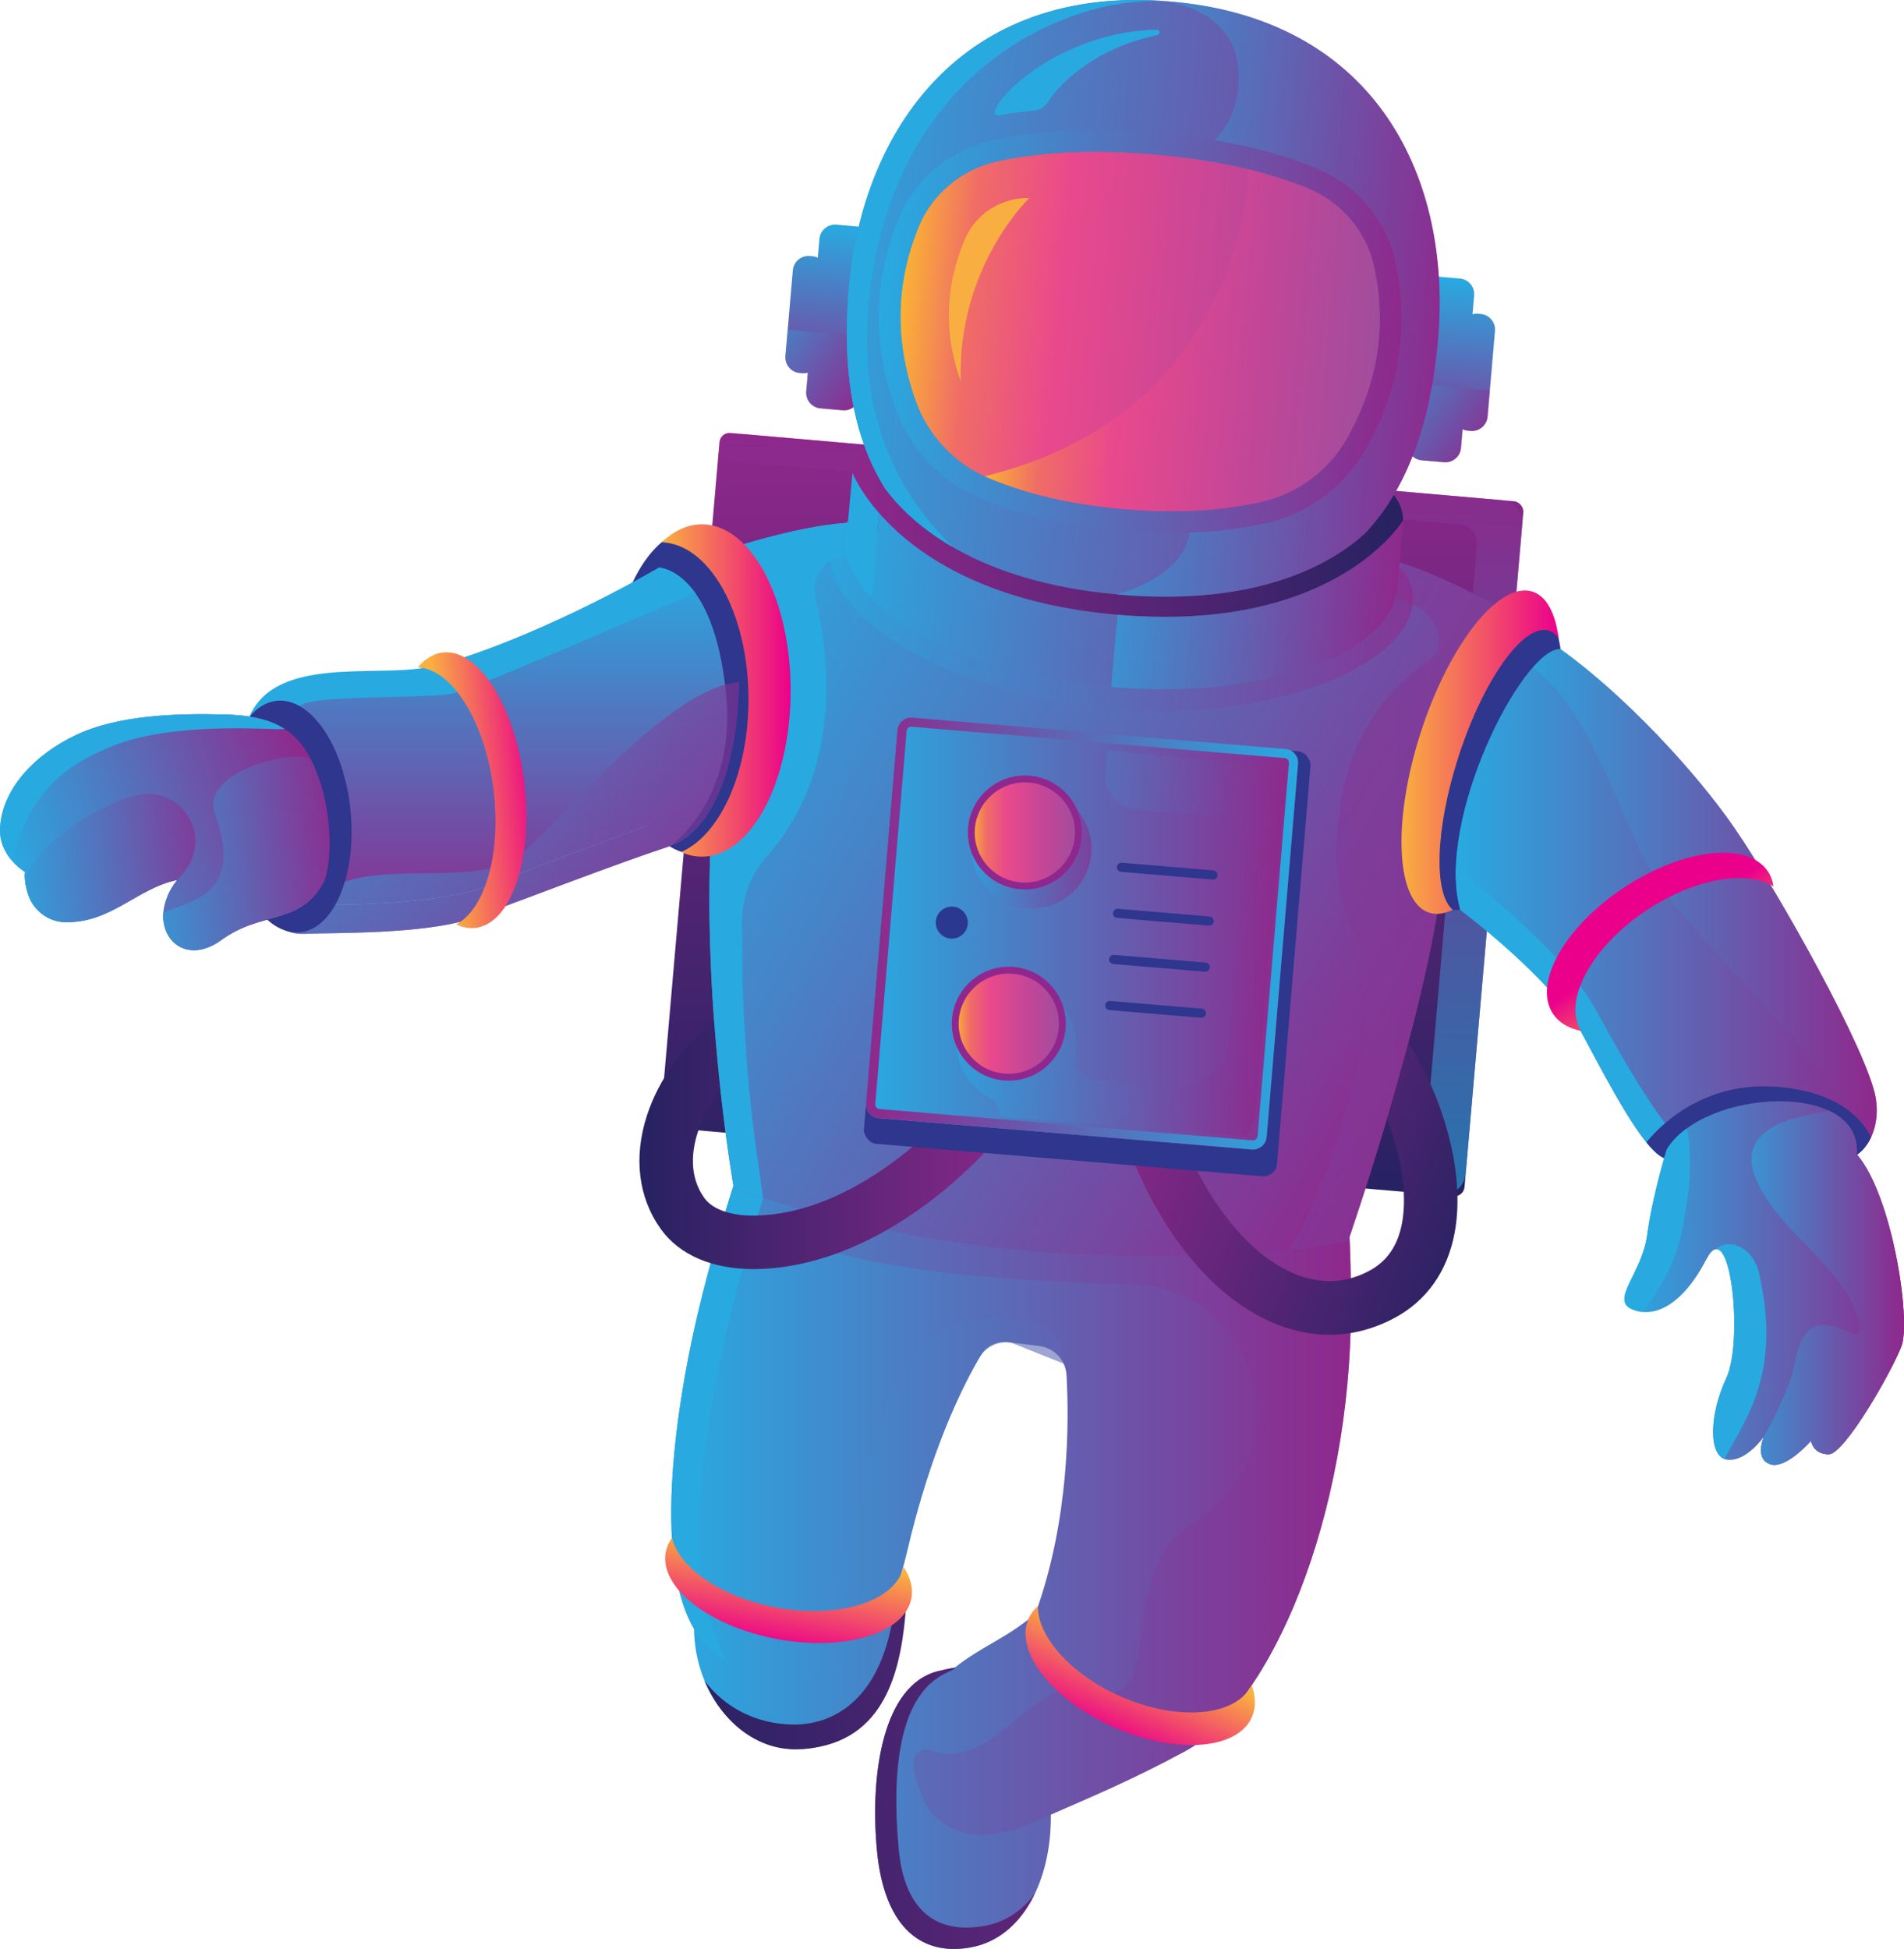 <svg viewBox="0 0 833.11 852.76" xmlns:xlink="http://www.w3.org/1999/xlink" xmlns="http://www.w3.org/2000/svg"><defs><style>.cls-1{fill:none;stroke:#2e368e;stroke-linecap:round;stroke-linejoin:round;stroke-width:4px;}.cls-2{fill:#2b388f;}.cls-3,.cls-4,.cls-5,.cls-6,.cls-7,.cls-8,.cls-9,.cls-10,.cls-11,.cls-12,.cls-13,.cls-14,.cls-15,.cls-16,.cls-17,.cls-18,.cls-19,.cls-20,.cls-21,.cls-22,.cls-23,.cls-24,.cls-25,.cls-26,.cls-27,.cls-28,.cls-29,.cls-30,.cls-31,.cls-32,.cls-33{mix-blend-mode:multiply;}.cls-3,.cls-6,.cls-7,.cls-8,.cls-11,.cls-12,.cls-13,.cls-14,.cls-15,.cls-16,.cls-17,.cls-18,.cls-19,.cls-20,.cls-21,.cls-22,.cls-23,.cls-24,.cls-25,.cls-26,.cls-27,.cls-28,.cls-29,.cls-30,.cls-31,.cls-32,.cls-33{opacity:.6;}.cls-34{fill:url(#linear-gradient-8);}.cls-35{fill:url(#linear-gradient-7);}.cls-36{fill:url(#linear-gradient-6);}.cls-37{fill:url(#linear-gradient-9);}.cls-38{fill:url(#linear-gradient-3);}.cls-39{fill:#90278e;}.cls-40{fill:url(#linear-gradient);}.cls-41{fill:#28aae1;}.cls-42{isolation:isolate;}.cls-4{fill:url(#linear-gradient-28);}.cls-43{fill:#f9ae42;}.cls-6{fill:url(#linear-gradient-5);}.cls-7{fill:url(#linear-gradient-4);}.cls-8{fill:url(#linear-gradient-2);}.cls-44{fill:#2e368e;}.cls-45{fill:url(#linear-gradient-43);}.cls-46{fill:url(#linear-gradient-40);}.cls-47{fill:url(#linear-gradient-41);}.cls-48{fill:url(#linear-gradient-42);}.cls-49{fill:url(#linear-gradient-49);}.cls-50{fill:url(#linear-gradient-48);}.cls-51{fill:url(#linear-gradient-45);}.cls-52{fill:url(#linear-gradient-47);}.cls-53{fill:url(#linear-gradient-44);}.cls-54{fill:url(#linear-gradient-46);}.cls-55{fill:url(#linear-gradient-10);}.cls-56{fill:url(#linear-gradient-11);}.cls-57{fill:url(#linear-gradient-12);}.cls-58{fill:url(#linear-gradient-14);}.cls-59{fill:url(#linear-gradient-21);}.cls-60{fill:url(#linear-gradient-20);}.cls-61{fill:url(#linear-gradient-22);}.cls-62{fill:url(#linear-gradient-25);}.cls-63{fill:url(#linear-gradient-32);}.cls-64{fill:url(#linear-gradient-31);}.cls-65{fill:url(#linear-gradient-33);}.cls-66{fill:url(#linear-gradient-30);}.cls-67{fill:url(#linear-gradient-17);}.cls-68{fill:url(#linear-gradient-18);}.cls-69{fill:url(#linear-gradient-35);}.cls-70{fill:url(#linear-gradient-34);}.cls-71{fill:url(#linear-gradient-36);}.cls-72{fill:url(#linear-gradient-38);}.cls-73{fill:url(#linear-gradient-27);}.cls-74{fill:url(#linear-gradient-29);}.cls-75{fill:url(#linear-gradient-37);}.cls-76{fill:url(#linear-gradient-39);}.cls-77{fill:url(#linear-gradient-57);}.cls-78{fill:url(#linear-gradient-58);}.cls-79{fill:url(#linear-gradient-59);}.cls-80{fill:url(#linear-gradient-53);}.cls-81{fill:url(#linear-gradient-54);}.cls-82{fill:url(#linear-gradient-56);}.cls-83{fill:url(#linear-gradient-50);}.cls-84{fill:url(#linear-gradient-51);}.cls-85{fill:url(#linear-gradient-52);}.cls-86{fill:url(#linear-gradient-67);}.cls-87{fill:url(#linear-gradient-68);}.cls-88{fill:url(#linear-gradient-69);}.cls-89{fill:url(#linear-gradient-63);}.cls-90{fill:url(#linear-gradient-64);}.cls-91{fill:url(#linear-gradient-65);}.cls-92{fill:url(#linear-gradient-66);}.cls-93{fill:url(#linear-gradient-61);}.cls-94{fill:url(#linear-gradient-75);}.cls-95{fill:url(#linear-gradient-72);}.cls-96{fill:url(#linear-gradient-77);}.cls-97{fill:url(#linear-gradient-74);}.cls-98{fill:url(#linear-gradient-76);}.cls-99{fill:url(#linear-gradient-71);}.cls-100{fill:url(#linear-gradient-73);}.cls-101{fill:url(#linear-gradient-70);}.cls-102{fill:url(#linear-gradient-96);}.cls-103{fill:url(#linear-gradient-92);}.cls-104{fill:url(#linear-gradient-93);}.cls-105{fill:url(#linear-gradient-94);}.cls-106{fill:url(#linear-gradient-90);}.cls-107{fill:url(#New_Gradient_Swatch_2);}.cls-9{fill:url(#linear-gradient-24);}.cls-9,.cls-10{opacity:.4;}.cls-10{fill:url(#linear-gradient-23);}.cls-11{fill:url(#linear-gradient-13);}.cls-12{fill:url(#linear-gradient-55);}.cls-13{fill:url(#linear-gradient-81);}.cls-14{fill:url(#linear-gradient-80);}.cls-15{fill:url(#linear-gradient-88);}.cls-16{fill:url(#linear-gradient-87);}.cls-17{fill:url(#linear-gradient-89);}.cls-18{fill:url(#linear-gradient-83);}.cls-19{fill:url(#linear-gradient-85);}.cls-20{fill:url(#linear-gradient-82);}.cls-21{fill:url(#linear-gradient-84);}.cls-22{fill:url(#linear-gradient-86);}.cls-23{fill:url(#linear-gradient-79);}.cls-24{fill:url(#linear-gradient-78);}.cls-25{fill:url(#linear-gradient-60);}.cls-26{fill:url(#linear-gradient-62);}.cls-27{fill:url(#linear-gradient-26);}.cls-28{fill:url(#linear-gradient-16);}.cls-29{fill:url(#linear-gradient-15);}.cls-30{fill:url(#linear-gradient-19);}.cls-31{fill:url(#linear-gradient-95);}.cls-32{fill:url(#linear-gradient-97);}.cls-33{fill:url(#linear-gradient-91);}</style><linearGradient gradientUnits="userSpaceOnUse" gradientTransform="translate(-35.14 -66.81) rotate(-6.63)" y2="312.68" x2="465.48" y1="646.51" x1="455.86" id="linear-gradient"><stop stop-color="#262261" offset="0"></stop><stop stop-color="#8f288c" offset="1"></stop></linearGradient><linearGradient gradientUnits="userSpaceOnUse" y2="194.69" x2="490.7" y1="518.59" x1="481.37" id="linear-gradient-2"><stop stop-color="#28aae1" offset="0"></stop><stop stop-color="#8f288c" offset="1"></stop></linearGradient><linearGradient xlink:href="#linear-gradient-2" y2="662.57" x2="591.16" y1="662.57" x1="293.71" id="linear-gradient-3"></linearGradient><linearGradient xlink:href="#linear-gradient-2" y2="642.15" x2="591.16" y1="642.15" x1="157.96" id="linear-gradient-4"></linearGradient><linearGradient xlink:href="#linear-gradient-2" y2="655.07" x2="617.3" y1="655.07" x1="289.48" id="linear-gradient-5"></linearGradient><linearGradient gradientUnits="userSpaceOnUse" gradientTransform="translate(-3944.88 1991.61) rotate(113.82) scale(.73)" y2="-4841.95" x2="-3995.23" y1="-4841.95" x1="-4051.6" id="linear-gradient-6"><stop stop-color="#faaf40" offset="0"></stop><stop stop-color="#eb008b" offset="1"></stop></linearGradient><linearGradient xlink:href="#linear-gradient" gradientTransform="matrix(1,0,0,1,0,0)" y2="791.14" x2="591.16" y1="791.14" x1="293.71" id="linear-gradient-7"></linearGradient><linearGradient xlink:href="#linear-gradient" gradientTransform="matrix(1,0,0,1,0,0)" y2="734.5" x2="603.47" y1="734.5" x1="293.08" id="linear-gradient-8"></linearGradient><linearGradient xlink:href="#linear-gradient-6" gradientTransform="translate(-3458.83 2129.75) rotate(100.67) scale(.73 .75)" y2="-4615.78" x2="-2860.97" y1="-4615.78" x1="-2917.34" id="linear-gradient-9"></linearGradient><linearGradient xlink:href="#linear-gradient-2" y2="474.31" x2="629.65" y1="281.28" x1="295.31" id="linear-gradient-10"></linearGradient><linearGradient xlink:href="#linear-gradient" gradientTransform="matrix(1,0,0,1,0,0)" y2="501.07" x2="453.24" y1="501.07" x1="279.78" id="linear-gradient-11"></linearGradient><linearGradient xlink:href="#linear-gradient" gradientTransform="translate(-5962.52 -1135.64) rotate(-158.57) scale(1.02 -1.09)" y2="-780.11" x2="-6460.88" y1="-780.11" x1="-6636.32" id="linear-gradient-12"></linearGradient><linearGradient xlink:href="#linear-gradient-2" y2="391.15" x2="1018.91" y1="391.15" x1="-2327.97" id="linear-gradient-13"></linearGradient><linearGradient xlink:href="#linear-gradient-2" gradientTransform="translate(840.84 -97.57) rotate(85.19)" y2="408.48" x2="567.98" y1="408.48" x1="378.97" id="linear-gradient-14"></linearGradient><linearGradient xlink:href="#linear-gradient-2" y2="373.59" x2="477.47" y1="369.08" x1="425.25" id="linear-gradient-15"></linearGradient><linearGradient xlink:href="#linear-gradient-2" y2="416.54" x2="555.89" y1="405.08" x1="423.05" id="linear-gradient-16"></linearGradient><linearGradient gradientUnits="userSpaceOnUse" y2="364.24" x2="471.87" y1="364.24" x1="425.01" id="linear-gradient-17"><stop stop-color="#fab334" offset="0"></stop><stop stop-color="#f06c66" offset=".14"></stop><stop stop-color="#e9498c" offset=".33"></stop><stop stop-color="#c14698" offset=".7"></stop><stop stop-color="#a14d9c" offset="1"></stop></linearGradient><linearGradient xlink:href="#linear-gradient-17" y2="447.91" x2="464.83" y1="447.91" x1="417.97" id="linear-gradient-18"></linearGradient><linearGradient xlink:href="#linear-gradient-2" y2="264.06" x2="618.27" y1="264.06" x1="363.18" id="linear-gradient-19"></linearGradient><linearGradient gradientUnits="userSpaceOnUse" y2="229.67" x2="613.9" y1="229.67" x1="372.96" id="linear-gradient-20"><stop stop-color="#8f288c" offset="0"></stop><stop stop-color="#262261" offset="1"></stop></linearGradient><linearGradient gradientUnits="userSpaceOnUse" gradientTransform="translate(-37.63 259.53) rotate(4.93)" y2="-195.32" x2="387.91" y1="-114.64" x1="387.91" id="linear-gradient-21"><stop stop-color="#8f288c" offset="0"></stop><stop stop-color="#28aae1" offset="1"></stop></linearGradient><linearGradient xlink:href="#linear-gradient-21" y2="-195.32" x2="662.38" y1="-114.64" x1="662.38" id="linear-gradient-22"></linearGradient><linearGradient xlink:href="#linear-gradient-2" gradientTransform="translate(-37.63 259.53) rotate(4.93)" y2="-131.18" x2="404.86" y1="-131.18" x1="370.97" id="linear-gradient-23"></linearGradient><linearGradient xlink:href="#linear-gradient-2" gradientTransform="translate(-37.63 259.53) rotate(4.93)" y2="-131.18" x2="679.33" y1="-131.18" x1="645.44" id="linear-gradient-24"></linearGradient><linearGradient xlink:href="#linear-gradient-2" gradientTransform="translate(-37.63 259.53) rotate(4.93)" y2="-174.95" x2="678.86" y1="-174.95" x1="371.41" id="linear-gradient-25"></linearGradient><linearGradient xlink:href="#linear-gradient-2" gradientTransform="translate(-37.63 259.53) rotate(4.93)" y2="-174.95" x2="654.83" y1="-174.95" x1="511.97" id="linear-gradient-26"></linearGradient><linearGradient xlink:href="#linear-gradient-17" gradientTransform="translate(-37.63 259.53) rotate(4.93)" y2="-160.02" x2="629.09" y1="-160.02" x1="419.26" id="linear-gradient-27"></linearGradient><linearGradient xlink:href="#linear-gradient-17" gradientTransform="translate(-37.63 259.53) rotate(4.93)" y2="-158.56" x2="629.09" y1="-158.56" x1="462.33" id="linear-gradient-28"></linearGradient><linearGradient xlink:href="#linear-gradient-2" gradientTransform="translate(-37.63 259.53) rotate(4.93)" y2="-160.02" x2="638.54" y1="-160.02" x1="409.82" id="linear-gradient-29"></linearGradient><linearGradient xlink:href="#linear-gradient-2" gradientTransform="translate(-37.63 259.53) rotate(4.93)" y2="-78.87" x2="650.87" y1="-78.87" x1="400.01" id="linear-gradient-30"></linearGradient><linearGradient xlink:href="#linear-gradient-2" gradientTransform="translate(-37.63 259.53) rotate(4.93)" y2="-86.88" x2="650.87" y1="-86.88" x1="400.01" id="linear-gradient-31"></linearGradient><linearGradient xlink:href="#linear-gradient-2" gradientTransform="translate(-37.63 259.53) rotate(4.93)" y2="-86.09" x2="650.87" y1="-86.09" x1="400.01" id="linear-gradient-32"></linearGradient><linearGradient xlink:href="#linear-gradient-2" gradientTransform="translate(-37.63 259.53) rotate(4.93)" y2="-80.57" x2="650.87" y1="-80.57" x1="400.01" id="linear-gradient-33"></linearGradient><linearGradient xlink:href="#linear-gradient-2" gradientTransform="translate(-37.63 259.53) rotate(4.93)" y2="-87.72" x2="650.87" y1="-87.72" x1="400.01" id="linear-gradient-34"></linearGradient><linearGradient xlink:href="#linear-gradient-2" gradientTransform="translate(-37.63 259.53) rotate(4.93)" y2="-83.8" x2="650.87" y1="-83.8" x1="400.01" id="linear-gradient-35"></linearGradient><linearGradient xlink:href="#linear-gradient-2" gradientTransform="translate(-37.63 259.53) rotate(4.93)" y2="-85.01" x2="650.87" y1="-85.01" x1="400.01" id="linear-gradient-36"></linearGradient><linearGradient xlink:href="#linear-gradient-2" gradientTransform="translate(-37.63 259.53) rotate(4.93)" y2="-87.47" x2="650.87" y1="-87.47" x1="400.01" id="linear-gradient-37"></linearGradient><linearGradient xlink:href="#linear-gradient-2" gradientTransform="translate(-37.63 259.53) rotate(4.93)" y2="-12.84" x2="650.87" y1="-12.84" x1="400.01" id="linear-gradient-38"></linearGradient><linearGradient xlink:href="#linear-gradient-2" gradientTransform="translate(-37.63 259.53) rotate(4.93)" y2="-21.56" x2="650.87" y1="-21.56" x1="400.01" id="linear-gradient-39"></linearGradient><linearGradient xlink:href="#linear-gradient-2" gradientTransform="translate(-37.63 259.53) rotate(4.93)" y2="-53.49" x2="650.87" y1="-53.49" x1="400.01" id="linear-gradient-40"></linearGradient><linearGradient xlink:href="#linear-gradient-2" gradientTransform="translate(-37.63 259.53) rotate(4.93)" y2="-9.57" x2="650.87" y1="-9.57" x1="400.01" id="linear-gradient-41"></linearGradient><linearGradient xlink:href="#linear-gradient-2" gradientTransform="translate(-37.63 259.53) rotate(4.93)" y2="-50.35" x2="650.87" y1="-50.35" x1="400.01" id="linear-gradient-42"></linearGradient><linearGradient xlink:href="#linear-gradient-2" gradientTransform="translate(-37.63 259.53) rotate(4.93)" y2="-5.92" x2="650.87" y1="-5.92" x1="400.01" id="linear-gradient-43"></linearGradient><linearGradient xlink:href="#linear-gradient-2" gradientTransform="translate(-37.63 259.53) rotate(4.93)" y2="-47.21" x2="650.87" y1="-47.21" x1="400.01" id="linear-gradient-44"></linearGradient><linearGradient xlink:href="#linear-gradient-2" gradientTransform="translate(-37.63 259.53) rotate(4.93)" y2="-82.18" x2="650.87" y1="-82.18" x1="400.01" id="linear-gradient-45"></linearGradient><linearGradient xlink:href="#linear-gradient-2" gradientTransform="translate(-37.63 259.53) rotate(4.93)" y2="-77.72" x2="650.87" y1="-77.72" x1="400.01" id="linear-gradient-46"></linearGradient><linearGradient xlink:href="#linear-gradient-2" gradientTransform="translate(-37.63 259.53) rotate(4.93)" y2="-76.73" x2="650.87" y1="-76.73" x1="400.01" id="linear-gradient-47"></linearGradient><linearGradient xlink:href="#linear-gradient-2" gradientTransform="translate(-37.63 259.53) rotate(4.93)" y2="-60.69" x2="650.87" y1="-60.69" x1="400.01" id="linear-gradient-48"></linearGradient><linearGradient xlink:href="#linear-gradient-2" gradientTransform="translate(-37.63 259.53) rotate(4.93)" y2="-83.45" x2="650.87" y1="-83.45" x1="400.01" id="linear-gradient-49"></linearGradient><linearGradient xlink:href="#linear-gradient-2" gradientTransform="translate(-37.63 259.53) rotate(4.93)" y2="-74.67" x2="650.87" y1="-74.67" x1="400.01" id="linear-gradient-50"></linearGradient><linearGradient xlink:href="#linear-gradient-2" gradientTransform="translate(-37.63 259.53) rotate(4.93)" y2="-37.7" x2="650.87" y1="-37.7" x1="400.01" id="linear-gradient-51"></linearGradient><linearGradient xlink:href="#linear-gradient-2" gradientTransform="translate(-37.63 259.53) rotate(4.93)" y2="-72.59" x2="650.87" y1="-72.59" x1="400.01" id="linear-gradient-52"></linearGradient><linearGradient xlink:href="#linear-gradient-2" gradientTransform="translate(-37.63 259.53) rotate(4.93)" y2="-87.51" x2="650.87" y1="-87.51" x1="400.01" id="linear-gradient-53"></linearGradient><linearGradient xlink:href="#linear-gradient-2" gradientTransform="translate(-37.63 259.53) rotate(4.93)" y2="-45.97" x2="650.87" y1="-45.97" x1="400.01" id="linear-gradient-54"></linearGradient><linearGradient xlink:href="#linear-gradient-2" gradientTransform="translate(-37.63 259.53) rotate(4.93)" y2="-45.97" x2="646.44" y1="-45.97" x1="525.44" id="linear-gradient-55"></linearGradient><linearGradient xlink:href="#linear-gradient-2" gradientTransform="translate(-37.63 259.53) rotate(4.93)" y2="-37.43" x2="646.44" y1="-37.43" x1="525.44" id="linear-gradient-56"></linearGradient><linearGradient xlink:href="#linear-gradient-2" gradientTransform="translate(-37.63 259.53) rotate(4.93)" y2="-65.1" x2="646.44" y1="-65.1" x1="525.44" id="linear-gradient-57"></linearGradient><linearGradient xlink:href="#linear-gradient-21" gradientTransform="matrix(1,0,0,1,0,0)" y2="248.35" x2="215.89" y1="408.62" x1="215.89" id="linear-gradient-58"></linearGradient><linearGradient xlink:href="#linear-gradient-21" gradientTransform="matrix(1,0,0,1,0,0)" y2="248.35" x2="124.95" y1="408.62" x1="124.95" id="linear-gradient-59"></linearGradient><linearGradient xlink:href="#linear-gradient-2" y2="398.84" x2="320.45" y1="398.84" x1="115.81" id="linear-gradient-60"></linearGradient><linearGradient xlink:href="#linear-gradient-21" gradientTransform="matrix(1,0,0,1,0,0)" y2="248.35" x2="215.93" y1="408.62" x1="215.93" id="linear-gradient-61"></linearGradient><linearGradient xlink:href="#linear-gradient-2" y2="353.55" x2="336.06" y1="353.55" x1="115.24" id="linear-gradient-62"></linearGradient><linearGradient xlink:href="#linear-gradient-6" gradientTransform="matrix(1,0,0,1,0,0)" y2="302.12" x2="345.96" y1="302.12" x1="289.59" id="linear-gradient-63"></linearGradient><linearGradient xlink:href="#linear-gradient-2" y2="395.35" x2="821.21" y1="395.35" x1="636.98" id="linear-gradient-64"></linearGradient><linearGradient xlink:href="#linear-gradient-6" gradientTransform="matrix(1,0,0,1,0,0)" y2="329.1" x2="682.02" y1="329.1" x1="613.24" id="linear-gradient-65"></linearGradient><linearGradient xlink:href="#linear-gradient-2" y2="394.63" x2="821.21" y1="394.63" x1="670.59" id="linear-gradient-66"></linearGradient><linearGradient xlink:href="#linear-gradient-6" gradientTransform="translate(-4173.8 -2165.74) rotate(-123.44) scale(.72 .75)" y2="3575.75" x2="-6732.68" y1="3575.75" x1="-6791.27" id="linear-gradient-67"></linearGradient><linearGradient xlink:href="#linear-gradient-2" y2="561.41" x2="833.11" y1="561.41" x1="710.77" id="linear-gradient-68"></linearGradient><linearGradient xlink:href="#linear-gradient-2" y2="492.47" x2="833.11" y1="492.47" x1="710.77" id="linear-gradient-69"></linearGradient><linearGradient xlink:href="#linear-gradient-2" y2="496.8" x2="833.11" y1="496.8" x1="710.77" id="linear-gradient-70"></linearGradient><linearGradient xlink:href="#linear-gradient-2" y2="490.53" x2="833.11" y1="490.53" x1="710.77" id="linear-gradient-71"></linearGradient><linearGradient xlink:href="#linear-gradient-2" y2="488.77" x2="833.11" y1="488.77" x1="710.77" id="linear-gradient-72"></linearGradient><linearGradient xlink:href="#linear-gradient-2" y2="486" x2="833.11" y1="486" x1="710.77" id="linear-gradient-73"></linearGradient><linearGradient xlink:href="#linear-gradient-2" y2="499.38" x2="833.11" y1="499.38" x1="710.77" id="linear-gradient-74"></linearGradient><linearGradient xlink:href="#linear-gradient-2" y2="487.22" x2="833.11" y1="487.22" x1="710.77" id="linear-gradient-75"></linearGradient><linearGradient xlink:href="#linear-gradient-2" y2="494.48" x2="833.11" y1="494.48" x1="710.77" id="linear-gradient-76"></linearGradient><linearGradient xlink:href="#linear-gradient-2" y2="502.15" x2="833.11" y1="502.15" x1="710.77" id="linear-gradient-77"></linearGradient><linearGradient xlink:href="#linear-gradient-2" y2="487.97" x2="833.11" y1="487.97" x1="770.51" id="linear-gradient-78"></linearGradient><linearGradient xlink:href="#linear-gradient-2" y2="498.08" x2="833.11" y1="498.08" x1="770.51" id="linear-gradient-79"></linearGradient><linearGradient xlink:href="#linear-gradient-2" y2="500.78" x2="833.11" y1="500.78" x1="770.51" id="linear-gradient-80"></linearGradient><linearGradient xlink:href="#linear-gradient-2" y2="486.6" x2="833.11" y1="486.6" x1="770.51" id="linear-gradient-81"></linearGradient><linearGradient xlink:href="#linear-gradient-2" y2="489.64" x2="833.11" y1="489.64" x1="770.51" id="linear-gradient-82"></linearGradient><linearGradient xlink:href="#linear-gradient-2" y2="548.08" x2="833.11" y1="548.08" x1="770.51" id="linear-gradient-83"></linearGradient><linearGradient xlink:href="#linear-gradient-2" y2="521.14" x2="833.11" y1="521.14" x1="770.51" id="linear-gradient-84"></linearGradient><linearGradient xlink:href="#linear-gradient-2" y2="493.5" x2="833.11" y1="493.5" x1="770.51" id="linear-gradient-85"></linearGradient><linearGradient xlink:href="#linear-gradient-2" y2="495.6" x2="833.11" y1="495.6" x1="770.51" id="linear-gradient-86"></linearGradient><linearGradient xlink:href="#linear-gradient-2" y2="485.88" x2="804.64" y1="485.88" x1="795.49" id="linear-gradient-87"></linearGradient><linearGradient xlink:href="#linear-gradient-2" y2="491.52" x2="833.11" y1="491.52" x1="770.51" id="linear-gradient-88"></linearGradient><linearGradient xlink:href="#linear-gradient-2" y2="556.14" x2="833.11" y1="556.14" x1="770.51" id="linear-gradient-89"></linearGradient><linearGradient xlink:href="#linear-gradient-2" y2="563.42" x2="833.11" y1="563.42" x1="710.77" id="linear-gradient-90"></linearGradient><linearGradient xlink:href="#linear-gradient-2" y2="563.42" x2="833.11" y1="563.42" x1="766.39" id="linear-gradient-91"></linearGradient><linearGradient xlink:href="#linear-gradient-6" gradientTransform="translate(-839.96 -10.38) rotate(-.34) scale(.72 .8) skewX(5.57)" y2="453.7" x2="1446.82" y1="453.7" x1="1388.24" id="linear-gradient-92"></linearGradient><linearGradient gradientUnits="userSpaceOnUse" y2="408.48" x2="567.98" y1="408.48" x1="378.97" id="New_Gradient_Swatch_2"><stop stop-color="#8f288c" offset="0"></stop><stop stop-color="#28aae1" offset="1"></stop></linearGradient><linearGradient xlink:href="#linear-gradient-2" gradientTransform="translate(-204.8 -224.8) rotate(-3.86) scale(.93 1.14) skewX(17.87)" y2="533.32" x2="160.6" y1="533.32" x1="5.09" id="linear-gradient-93"></linearGradient><linearGradient xlink:href="#linear-gradient-2" gradientTransform="translate(-204.8 -224.8) rotate(-3.86) scale(.93 1.14) skewX(17.87)" y2="537.93" x2="160.6" y1="537.93" x1="7.13" id="linear-gradient-94"></linearGradient><linearGradient xlink:href="#linear-gradient-2" y2="373.36" x2="153.09" y1="373.36" x1="67" id="linear-gradient-95"></linearGradient><linearGradient xlink:href="#linear-gradient-2" gradientTransform="translate(-204.8 -224.8) rotate(-3.86) scale(.93 1.14) skewX(17.87)" y2="552.21" x2="161.33" y1="552.21" x1="5.68" id="linear-gradient-96"></linearGradient><linearGradient xlink:href="#linear-gradient-2" y2="375.39" x2="85.49" y1="375.39" x1="-1.81" id="linear-gradient-97"></linearGradient></defs><g class="cls-42"><g id="Layer_1"><rect transform="translate(32.74 -40.13) rotate(4.98)" ry="4.4" rx="4.4" height="305.21" width="353.06" y="203.8" x="301.29" class="cls-40"></rect><path d="M656.68,218.8l-331.22-28.86c-4.54-.39-8.6,2.24-10.31,6.2-.42.98-.74,2.03-.84,3.16l-.16,1.84,324.55,28.28c4.59.4,7.99,4.44,7.59,9.03l-24.49,283.33,8.38,1.07c5.66.49,10.65-3.7,11.15-9.36l24.7-283.55c.49-5.66-3.7-10.65-9.36-11.15Z" class="cls-8"></path><path d="M586.16,497.11c-43.02-8.36-195.15-24.73-242.5-24.73-10.75,0-31.22,71.63-38.8,104.35-8.08,34.92-19.81,104.02-1.19,135.92.36,29.2,20.53,52.74,45.36,52.74s45.38-23.97,45.38-53.53c0-5.84-.8-11.45-2.27-16.72,1.72-4.72,3.28-9.95,4.63-15.77,10.75-46.34,25.25-74.43,32.38-86.35,2.46-4.1,7.12-6.34,11.86-5.76l13.72,1.69c6.53.81,11.55,6.14,11.93,12.7,1.15,19.98,1.36,63.2-13.56,104.25-11.69,10.47-24.22,14.72-35.3,23.76-2.43.39-4.93.93-7.5,1.58-23.99,6.11-29.7,45.13-26.58,78.36,3.01,32.08,18.09,46.45,40.72,42.52,23.36-4.05,35.69-30.07,35.37-58.15.71-.31,1.41-.62,2.1-.93,15.91-7.01,33.25-14.14,56.86-26.92,36.88-19.98,72.39-101.63,72.39-194.9,0-50.22-5.01-74.11-5.01-74.11Z" class="cls-38"></path><path d="M586.16,497.11c-21.79-4.24-71.57-10.52-121.55-15.7l-141.42,42.3c15.36,30.16,107.77,36.75,171.74,38.2,54.57,1.24,75.42,71.75,30.25,102.4-7.91,5.37-15.18,10.52-19.54,21.69-12.11,31.04,1.03,63.05-34.11,53.75-19.37-5.13-38.47,36-63.6,26.15-4.36-1.71-9.02,1.81-8.28,6.43,1.41,8.87,4.81,18.33,10.09,23.03,16.42,14.61,36.26,4.69,52.17-2.31,15.91-7.01,33.25-14.14,56.86-26.92,36.88-19.98,72.39-101.63,72.39-194.9,0-50.22-5.01-74.12-5.01-74.12Z" class="cls-7"></path><path d="M380.67,640.6c-18.25,84.58-45.62,91.77-45.62,91.77,23.04,4.99,49.96-2.36,61.71-53,10.41-44.86,24.32-72.62,31.67-85.16,2.83-4.83,8.26-7.48,13.81-6.8l23.25,9.27s.27-14.66-12.39-17.82c-29.64-7.41-58.98-.65-72.44,61.74Z" class="cls-6"></path><path d="M318.54,579.9c8.82-38.11,22.87-81.34,30.11-93.42,24.27.49,69.29,4.21,114.28,8.86l1.67-13.93c-48.7-5.04-97.58-9.03-120.95-9.03-10.75,0-31.22,71.63-38.8,104.35-9.63,41.61-24.46,131.8,13.09,149.68-16.88-29.49-15.52-76.91.6-146.51Z" class="cls-41"></path><path d="M547.75,751.34c1.87-4.23,1.71-9.06-.1-14.07-6.78,13.81-32.22,16.08-57.39,4.97-21.68-9.57-36.17-25.99-36.16-39.5-1.74,1.56-3.12,3.38-4.04,5.48-6.33,14.34,10.41,35.61,37.39,47.52,26.98,11.91,53.98,9.94,60.31-4.39Z" class="cls-36"></path><path d="M429.38,842.9c-2.3.33-4.52.5-6.6.5h0c-17.01,0-27.51-11.61-29.58-34.66-7-77.97,24.86-75.71,24.77-79.22-.06.05-.12.09-.18.14-2.43.39-4.93.93-7.5,1.58-23.99,6.11-29.7,45.13-26.58,78.36,3.01,32.08,18.09,46.45,40.72,42.52,12.95-2.25,22.49-11.26,28.39-23.62-5.45,7.46-13.2,12.93-23.44,14.39Z" class="cls-35"></path><path d="M390.18,710.6c-6.47,33.74-25.92,43.96-42.57,43.96s-30.67-7.61-39.33-19.16c7.38,17.76,22.86,30.57,40.75,29.98,36.99-1.22,44.63-32.17,47.06-58.08.12-1.29.23-2.53.32-3.73-1.47,2.77-3.54,5.2-6.23,7.02Z" class="cls-34"></path><path d="M398.79,699.34c.85-4.54-.44-9.22-3.44-13.7-3.47,14.98-28.26,22.88-55.95,17.67-23.86-4.49-42.17-17.27-45.37-30.46-1.36,1.91-2.3,4-2.73,6.25-2.9,15.4,18.81,32.42,48.49,38.01,29.68,5.59,56.09-2.36,58.99-17.76Z" class="cls-37"></path><path d="M319.47,239.93s32.95-10.82,54-11.27c21.05-.45,212.62,12.93,225.82,14.48,21.42,2.52,54.36,21.47,54.36,21.47,0,0-17.29,88.43-24.6,133.76-9.51,58.98-39.29,145-39.29,145,0,0-59.8,10.29-135.79,4.3-76-5.98-132.9-27.97-132.9-27.97,0,0-12.77-71.86-10.38-145.08,2.15-65.76,9.22-142.34,8.77-134.7Z" class="cls-55"></path><path d="M330.89,531.87c-10.7.27-19.03-2.58-22.7-7.69-6.95-9.68-5.4-20.99-2.88-28.78,2.11-6.51,5.58-12.81,9.94-18.45-.99-9.06-1.96-19.2-2.77-30.1-13.42,10.52-24.26,25.32-29.44,41.33-5.91,18.26-3.73,35.89,6.14,49.64,8.11,11.29,22.45,17.46,40.52,17.46.55,0,1.12,0,1.68-.02,49.01-1.02,96.52-40.42,121.87-79.01l-19.56-12.85c-21.27,32.38-62.51,67.62-102.79,68.46Z" class="cls-56"></path><path d="M373.47,228.66c-21.05.45-54,11.27-54,11.27.45-7.64-6.62,68.95-8.77,134.7-.82,25.19.15,50.22,1.78,72.22.81,10.9,1.78,21.03,2.77,30.1,2.82,25.8,5.83,42.76,5.83,42.76,0,0,5.22,1.91,12.81,4.38-1.74-12.89-5.25-34.02-7.08-58.78-.63-8.49-1.17-17.45-1.58-26.71-.4-9.11-.54-23.57-.57-35.18-.03-10.5,3.66-20.74,10.69-28.54,32.79-36.34,27.99-86.78,21.46-113.31-2.04-8.29,3.19-16.58,11.55-18.28,2.52-.51,4.31-.71,5.41-.6h.88c12.87,0,64.98,3.43,115.67,7.08l.98-14.5c-52.8-3.53-107.18-6.85-117.84-6.62Z" class="cls-41"></path><path d="M606.87,489.53c5.65,14.65,9.17,31.84,6.6,45.61-1.87,10-6.66,16.89-14.66,21.07-11.24,5.87-23.12,5.79-35.31-.21-28.06-13.82-51.24-55.05-60.5-107.59l-23.05,4.06c10.69,60.66,38.06,107.21,73.21,124.53,9.48,4.67,19.09,7,28.58,7s18.9-2.35,27.89-7.04c14.38-7.5,23.67-20.48,26.85-37.53,5.31-28.45-7.1-63.11-20.29-83.05-3.04,11.49-6.24,22.74-9.32,33.15Z" class="cls-57"></path><path d="M599.29,243.14c-6.51-.77-56.5-4.42-107.98-7.86l-.98,14.5c51.29,3.69,101.12,7.61,107.32,8.39,6.18.78,14.05,3.57,21.79,6.96,9.24,4.05,14.54,18.05,6.17,23.69-31.3,21.12-41.35,53.78-40.57,86.82.85,36.08,16.93,37.22,14.69,56.42-5.41,46.38-21.64,91.98-35.7,114.94,8.32-1.02,25.75-3.63,25.75-3.63,0,0,8.04-23.25,17.1-53.85,3.08-10.41,6.28-21.66,9.32-33.15,5.22-19.72,9.98-40.1,12.86-58,7.31-45.33,24.6-133.76,24.6-133.76,0,0-32.95-18.95-54.36-21.47Z" class="cls-11"></path><rect transform="translate(36.42 -38.41) rotate(4.81)" ry="5.98" rx="5.98" height="186.6" width="181.37" y="321.28" x="385.05" class="cls-44"></rect><rect transform="translate(26.76 846.06) rotate(-85.19)" ry="5.98" rx="5.98" height="175.85" width="175.85" y="320.55" x="385.55" class="cls-58"></rect><circle r="26.2" cy="371.34" cx="451.36" class="cls-29"></circle><path d="M484.48,328.19l-.77,10.3c-.6,8,5.34,14.99,13.33,15.7l34.46,3.05c8.04.71,13.99,7.79,13.32,15.83l-6.82,81.4c-1.05,12.59-12.16,21.9-24.73,20.76l-34.39-2.74c-5.5-.44-9.16-5.58-8.2-11.01.43-2.44.53-5,.24-7.63-1.34-11.97-11.07-21.69-23.03-23.02-15.82-1.76-29.21,10.58-29.21,26.04,0,10.09,5.71,18.83,14.07,23.2,3.08,1.61,4.94,4.84,4.48,8.28l-.02.16,108.21,8.71,3.73-8.08,13.68-152.98-78.36-7.94Z" class="cls-28"></path><path d="M448.47,387.67c-.66,0-1.33-.03-1.99-.08-6.24-.52-11.89-3.45-15.93-8.23s-5.97-10.85-5.45-17.08c1.01-12.04,11.25-21.47,23.32-21.47.66,0,1.33.03,1.99.08,12.87,1.08,22.46,12.44,21.38,25.31-1.01,12.04-11.25,21.47-23.32,21.47Z" class="cls-67"></path><path d="M448.41,339.31v3c.62,0,1.24.03,1.86.08,12.05,1.01,21.03,11.64,20.01,23.69-.95,11.27-10.53,20.09-21.82,20.09-.62,0-1.25-.03-1.87-.08-12.05-1.01-21.03-11.64-20.01-23.69.95-11.27,10.53-20.09,21.82-20.09v-3M448.41,339.31c-12.82,0-23.72,9.83-24.81,22.84-1.15,13.72,9.03,25.78,22.75,26.93.71.06,1.42.09,2.12.09,12.82,0,23.72-9.83,24.81-22.84,1.15-13.72-9.03-25.78-22.75-26.93-.71-.06-1.42-.09-2.12-.09h0Z" class="cls-39"></path><path d="M441.43,471.34c-.66,0-1.33-.03-1.99-.08-6.24-.52-11.89-3.45-15.93-8.23s-5.97-10.85-5.45-17.08c1.01-12.04,11.25-21.47,23.32-21.47.66,0,1.33.03,1.99.08,12.87,1.08,22.46,12.44,21.38,25.31-1.01,12.04-11.25,21.47-23.32,21.47Z" class="cls-68"></path><path d="M441.38,422.98v3c.62,0,1.24.03,1.86.08,5.84.49,11.13,3.23,14.91,7.7,3.78,4.47,5.59,10.15,5.1,15.99-.95,11.27-10.53,20.09-21.82,20.09-.62,0-1.25-.03-1.87-.08-5.84-.49-11.13-3.23-14.91-7.7-3.78-4.47-5.59-10.15-5.1-15.99.95-11.27,10.53-20.09,21.82-20.09v-3M441.38,422.98c-12.82,0-23.72,9.83-24.81,22.84-1.15,13.72,9.03,25.78,22.75,26.93.71.06,1.42.09,2.12.09,12.82,0,23.72-9.83,24.81-22.84,1.15-13.72-9.03-25.78-22.75-26.93-.71-.06-1.42-.09-2.12-.09h0Z" class="cls-39"></path><circle r="7.01" cy="403.68" cx="416.47" class="cls-2"></circle><line y2="443.32" x2="525.69" y1="439.95" x1="485.59" class="cls-1"></line><line y2="423.16" x2="527.39" y1="419.79" x1="487.28" class="cls-1"></line><line y2="403" x2="529.08" y1="399.63" x1="488.98" class="cls-1"></line><line y2="382.84" x2="530.78" y1="379.47" x1="490.68" class="cls-1"></line><path d="M618.2,263.59c-2.42,28.05-62.04,52.66-132.44,46.58-70.4-6.08-124.92-40.54-122.5-68.59,2.42-28.05,59.84-27.2,130.24-21.12,70.4,6.08,127.12,15.07,124.69,43.12Z" class="cls-30"></path><path d="M613.83,229.25c-2.28,26.46-58.59,49.65-125.09,43.91-66.5-5.74-118-38.24-115.71-64.7,2.28-26.46,56.52-25.64,123.02-19.9,66.5,5.74,120.07,14.23,117.79,40.68Z" class="cls-60"></path><path d="M375.68,99.15l-9.71-.84c-3.78-.33-7.11,2.47-7.43,6.25l-.71,8.19c-.7-.32-1.46-.56-2.28-.63l-1.21-.1c-3.78-.33-7.11,2.47-7.43,6.25l-3.24,37.48c-.33,3.78,2.47,7.11,6.25,7.43l1.21.1c.82.07,1.6-.03,2.35-.23l-.71,8.19c-.33,3.78,2.47,7.11,6.25,7.43l9.71.84c3.78.33,7.11-2.47,7.43-6.25l5.76-66.7c.33-3.78-2.47-7.11-6.25-7.43Z" class="cls-59"></path><path d="M647.88,137.36l-1.21-.1c-.82-.07-1.6.03-2.35.23l.71-8.19c.33-3.78-2.47-7.11-6.25-7.43l-9.71-.84c-3.78-.33-7.11,2.47-7.43,6.25l-5.76,66.7c-.33,3.78,2.47,7.11,6.25,7.43l9.71.84c3.78.33,7.11-2.47,7.43-6.25l.71-8.19c.7.33,1.46.56,2.28.63l1.21.1c3.78.33,7.11-2.47,7.43-6.25l3.24-37.48c.33-3.78-2.47-7.11-6.25-7.43Z" class="cls-61"></path><g class="cls-5"><path d="M349.93,163.2l1.21.1c.82.07,1.6-.03,2.35-.23l-.71,8.19c-.33,3.78,2.47,7.11,6.25,7.43l9.71.84c3.78.33,7.11-2.47,7.43-6.25l2.25-26.11-33.76-2.91-.99,11.5c-.33,3.78,2.47,7.11,6.25,7.43Z" class="cls-10"></path></g><g class="cls-5"><path d="M622.12,201.41l9.71.84c3.78.33,7.11-2.47,7.43-6.25l.71-8.19c.7.33,1.46.56,2.28.63l1.21.1c3.78.33,7.11-2.47,7.43-6.25l.99-11.5-33.76-2.91-2.25,26.11c-.33,3.78,2.47,7.11,6.25,7.43Z" class="cls-9"></path></g><path d="M489.71,260.17c61.46,5.31,93.39-13.94,107.47-26.7,16.51-17.49,28.53-44.36,32.06-85.26,5.94-68.86-25.89-139.69-117.13-147.56-91.24-7.88-134.74,56.45-140.68,125.31-3.44,39.85,3.34,67.98,15.97,87.95,10.95,14.73,38.95,40.79,102.31,46.26Z" class="cls-62"></path><path d="M492.11,75.66s34.8,137.43,27.84,160.16c-4.26,13.92-19.79,20.92-31.19,24.26.32.03.62.07.95.1,61.46,5.3,93.38-13.94,107.47-26.7,16.51-17.49,28.53-44.36,32.06-85.26,5.94-68.86-25.89-139.69-117.13-147.56-.78-.07-1.53-.09-2.3-.14,12.99,2.2,34.41,9.96,32.05,37.26-3.36,38.9-49.75,37.9-49.75,37.9Z" class="cls-27"></path><path d="M400.49,175.03c4.99,14.65,16.61,27.63,31.59,33.99,12.89,5.48,31.86,11.39,59.59,13.79,27.73,2.39,47.43-.19,61.07-3.37,15.85-3.7,29.52-14.49,36.95-28.07.24-.44.36-.66.6-1.1,12.98-23.69,16.67-48.62,10.78-74.52h0c-3.23-14.2-13.94-27.27-28.36-33.22-13.61-5.62-34.71-12.14-67.64-14.98-32.93-2.84-54.83-.04-69.2,3.17-15.23,3.4-28.03,14.43-33.64,27.87h0c-10.24,24.51-10.88,49.7-2.14,75.26.16.47.24.71.4,1.18Z" class="cls-73"></path><path d="M491.67,222.81c27.73,2.39,47.43-.19,61.07-3.37,15.85-3.7,29.52-14.49,36.95-28.07.24-.44.36-.66.6-1.1,12.98-23.69,16.67-48.62,10.78-74.52-3.23-14.2-13.94-27.27-28.36-33.22-6.76-2.79-15.36-5.8-26.33-8.47-.81,15.93-9.94,107.1-112.5,133.53-1.07.28-2.04.55-3.05.82.42.19.82.43,1.25.61,12.89,5.48,31.86,11.39,59.59,13.79Z" class="cls-4"></path><path d="M420.37,166.89l-.4-1.17c-7.06-20.68-6.17-40.07,1.63-59.74,6.52-16.45,22.12-19.82,28.7-19.25,0,0-31.56,30.07-29.93,80.17Z" class="cls-43"></path><path d="M505.07,67.54c32.93,2.84,54.03,9.36,67.64,14.98,14.42,5.96,25.14,19.02,28.36,33.22,5.88,25.9,2.2,50.83-10.78,74.52-.24.44-.36.66-.6,1.1-7.43,13.58-21.1,24.37-36.95,28.07-13.64,3.19-33.34,5.77-61.07,3.37h-.01c-27.72-2.39-46.68-8.31-59.58-13.79-14.98-6.36-26.6-19.34-31.59-33.99-.16-.47-.24-.71-.4-1.18-8.73-25.56-8.09-50.75,2.14-75.26,5.61-13.44,18.41-24.47,33.64-27.87,14.38-3.21,36.27-6.01,69.2-3.17M505.88,58.13c-27.67-2.39-51.24-1.29-72.07,3.36-17.91,4-33.35,16.81-40.3,33.45-11.08,26.54-11.88,54.11-2.37,81.96l.28.84.12.34c5.99,17.56,19.76,32.38,36.84,39.64,18.11,7.69,38.54,12.44,62.46,14.5,23.93,2.06,44.88.89,64.05-3.58,18.07-4.22,34.18-16.46,43.09-32.74l.4-.74.2-.36c14.14-25.8,18.08-53.11,11.71-81.15-3.99-17.58-17.01-32.86-33.97-39.86-19.73-8.15-42.77-13.27-70.43-15.66h0Z" class="cls-74"></path><path d="M377.9,215.71c.24.36.5.74.76,1.12-.26-.38-.52-.76-.76-1.12Z" class="cls-66"></path><path d="M373.28,207.51c.07.17.16.36.27.59-.1-.22-.19-.42-.27-.59Z" class="cls-64"></path><path d="M373.6,208.23c.11.24.24.51.39.81-.15-.29-.28-.57-.39-.81Z" class="cls-63"></path><path d="M376.79,213.99c.19.31.39.62.6.94-.21-.32-.41-.64-.6-.94Z" class="cls-65"></path><path d="M373,206.85h0s.02.06.06.15c-.04-.1-.06-.15-.06-.15Z" class="cls-70"></path><path d="M374.81,210.61c.15.27.31.56.48.86-.17-.3-.33-.59-.48-.86Z" class="cls-69"></path><path d="M374.19,209.43c.11.21.22.44.35.68-.12-.24-.24-.46-.35-.68Z" class="cls-71"></path><path d="M373.06,207c.03.08.09.21.15.36-.06-.14-.12-.28-.15-.36Z" class="cls-75"></path><path d="M559.28,296.03c-4.78,1.16-9.8,2.15-15.03,2.96,5.23-.81,10.25-1.8,15.03-2.96Z" class="cls-72"></path><path d="M588.25,285.3c-8.02,4.4-17.83,8.03-28.97,10.74,11.15-2.71,20.95-6.34,28.97-10.74Z" class="cls-76"></path><path d="M370.61,242.18c-.12-.74-.2-1.49-.25-2.23.06.75.13,1.49.25,2.23Z" class="cls-46"></path><path d="M544.25,299c-3.49.54-7.07,1-10.74,1.37,3.67-.37,7.25-.83,10.74-1.37Z" class="cls-47"></path><path d="M371.34,245.39c-.22-.75-.4-1.49-.55-2.24.15.75.33,1.5.55,2.24Z" class="cls-48"></path><path d="M522.28,301.24c-3.82.2-7.71.32-11.67.34,3.95-.02,7.85-.14,11.67-.34Z" class="cls-45"></path><path d="M372.55,248.8c-.36-.86-.68-1.72-.96-2.58.28.86.6,1.72.96,2.58Z" class="cls-53"></path><path d="M375.7,212.19c.21.36.42.73.66,1.11-.23-.39-.45-.76-.66-1.11Z" class="cls-51"></path><path d="M604.21,238.9c1.38-1.28,2.59-2.5,3.66-3.63-1.06,1.13-2.28,2.35-3.66,3.63Z" class="cls-54"></path><path d="M379.34,217.8c.35.49.71.99,1.1,1.5-.38-.51-.75-1.01-1.1-1.5Z" class="cls-52"></path><path d="M371.01,228.66l-.66,7.27c-.09,1.04-.1,2.07-.06,3.11-.04-1.03-.03-2.07.06-3.11l.66-7.27Z" class="cls-50"></path><path d="M607.87,235.27c3.19-3.39,5.03-5.98,5.75-7.06-.72,1.08-2.55,3.67-5.75,7.06Z" class="cls-49"></path><path d="M381.09,220.16c.31.4.62.8.95,1.21-.33-.41-.64-.81-.95-1.21Z" class="cls-83"></path><path d="M497.71,269.59c-2.86-.15-5.78-.35-8.76-.61-59.56-5.14-89.92-28.03-104.34-44.53,0,0,0,0,0,0l-3.22,37.26c-3.84-4.02-6.77-8.21-8.66-12.49,10.9,24.8,56.86,46.47,113.49,51.35h0l2.73-31.6c2.99.26,5.91.46,8.76.61Z" class="cls-84"></path><path d="M384,223.73c-.42-.49-.83-.98-1.23-1.46.39.48.8.97,1.23,1.46Z" class="cls-85"></path><path d="M613.97,227.65s-.11.19-.35.56c.24-.36.35-.55.35-.55h0Z" class="cls-80"></path><path d="M381.39,261.72l3.22-37.26s0,0,0,0c-.21-.24-.4-.48-.61-.72-.42-.49-.83-.98-1.23-1.46-.25-.31-.49-.61-.73-.91-.33-.41-.64-.81-.95-1.21-.22-.29-.44-.57-.65-.85-.38-.51-.75-1.01-1.1-1.5-.24-.33-.46-.65-.68-.97-.26-.38-.52-.76-.76-1.12-.18-.27-.34-.52-.51-.78-.21-.32-.41-.64-.6-.94-.14-.23-.29-.46-.43-.69-.24-.39-.45-.75-.66-1.11-.14-.25-.28-.48-.41-.72-.17-.3-.33-.59-.48-.86-.09-.17-.18-.34-.27-.5-.13-.24-.24-.46-.35-.68-.07-.13-.14-.27-.2-.39-.15-.3-.28-.57-.39-.81-.02-.05-.04-.09-.06-.14-.11-.23-.19-.42-.27-.59-.02-.05-.04-.09-.06-.14-.07-.16-.12-.28-.15-.36,0,0,0,0,0,0-.04-.09-.06-.15-.06-.15h0s-1.99,21.82-1.99,21.82l-.66,7.27c-.09,1.04-.1,2.07-.06,3.11.01.3.05.6.07.9.06.75.13,1.49.25,2.23.05.32.12.64.18.96.15.75.33,1.5.55,2.24.08.28.16.55.25.83.28.86.6,1.72.96,2.58.06.14.11.29.18.43,1.89,4.28,4.81,8.46,8.66,12.49Z" class="cls-41"></path><path d="M602.53,274.77c.75-.77,1.45-1.56,2.11-2.36,3.96-4.79,6.33-10.05,6.81-15.66l2.51-29.1s-.11.19-.35.55c-.72,1.08-2.55,3.67-5.75,7.06-1.06,1.13-2.28,2.35-3.66,3.63-3.44,3.2-7.87,6.8-13.45,10.37-2.23,1.43-4.64,2.86-7.24,4.26-1.3.7-2.65,1.39-4.05,2.07-9.79,4.77-21.97,9.02-36.93,11.62-6.41,1.12-13.33,1.93-20.79,2.36-7.46.42-15.46.46-24.04.02-2.86-.15-5.78-.35-8.76-.61l-2.73,31.6c4.16.36,8.28.62,12.35.78,4.07.16,8.09.23,12.04.21,3.95-.02,7.85-.14,11.67-.34,3.82-.2,7.57-.49,11.23-.87,3.67-.37,7.25-.83,10.74-1.37,5.23-.81,10.25-1.8,15.03-2.96,11.15-2.71,20.95-6.34,28.97-10.74,3.44-1.88,6.54-3.91,9.29-6.06,1.83-1.43,3.5-2.93,4.99-4.47Z" class="cls-81"></path><path d="M602.53,274.77c.75-.77,1.45-1.56,2.11-2.36,3.96-4.79,6.33-10.05,6.81-15.66l2.51-29.1s-.11.19-.35.55c-.72,1.08-2.55,3.67-5.75,7.06-1.06,1.13-2.28,2.35-3.66,3.63-3.44,3.2-7.87,6.8-13.45,10.37-2.23,1.43-4.64,2.86-7.24,4.26-1.3.7-2.65,1.39-4.05,2.07-9.79,4.77-21.97,9.02-36.93,11.62-6.41,1.12-13.33,1.93-20.79,2.36-7.46.42-15.46.46-24.04.02-2.86-.15-5.78-.35-8.76-.61l-2.73,31.6c4.16.36,8.28.62,12.35.78,4.07.16,8.09.23,12.04.21,3.95-.02,7.85-.14,11.67-.34,3.82-.2,7.57-.49,11.23-.87,3.67-.37,7.25-.83,10.74-1.37,5.23-.81,10.25-1.8,15.03-2.96,11.15-2.71,20.95-6.34,28.97-10.74,3.44-1.88,6.54-3.91,9.29-6.06,1.83-1.43,3.5-2.93,4.99-4.47Z" class="cls-12"></path><path d="M597.54,279.24c1.83-1.43,3.5-2.93,4.99-4.47-1.5,1.55-3.16,3.04-4.99,4.47Z" class="cls-82"></path><path d="M604.65,272.41c3.96-4.79,6.33-10.05,6.81-15.66l2.51-29.1h0s-2.51,29.1-2.51,29.1c-.48,5.62-2.85,10.87-6.81,15.66Z" class="cls-77"></path><path d="M506.31,15.37c1.68-.35,1.31-2.46-.43-2.4-49.29,1.44-79.46,39.94-68.33,37.45,4.03-.9,8.82-1.46,14.34-1.92,2.65-.22,5.05-1.47,6.3-3.43,6.41-10.01,22.57-24.41,48.12-29.71Z" class="cls-41"></path><path d="M416.87,239.35c-18.14-18.05-47.12-54.21-34.48-123.54C398.83,25.66,471.83-2.82,512.11.66h0c-91.24-7.87-134.73,56.45-140.68,125.31-3.44,39.88,3.35,68.02,16,87.99,5.25,7.05,14.39,16.67,29.44,25.4Z" class="cls-41"></path><ellipse ry="71.25" rx="37.28" cy="302.52" cx="304.49" class="cls-44"></ellipse><path d="M216.68,386.43c12.91-5.57,67.79-25.71,92.09-34.58,6.09-10.89,11.14-26.92,8.86-48.96-5.57-53.72-29.24-54.54-29.24-54.54-38.31,22.14-81.08,39.81-101.52,43.67-22.99,4.34-63.39,1.08-73.29,17.58,23.1,3.3,28.2,31.49,30.15,54.6,1.2,14.16-1.12,24.95-6.7,31.52,4.55.12,55.28,1.23,79.64-9.29Z" class="cls-78"></path><path d="M122.61,402.85s-.05.86.48,1.92l4.19-2.8c-1.47.42-3.02.74-4.68.88Z" class="cls-79"></path><path d="M137.05,395.71c-.22,0-.36-.01-.36-.01l-9.4,6.27c3.93-1.13,7.2-3.24,9.76-6.26Z" class="cls-25"></path><path d="M134.49,408.57c10.37-.55,50.74.38,71.8-6.64,25.75-9.36,61.6-23.38,86.91-31.73,0,0,8.48-5.69,15.57-18.35-24.3,8.87-79.18,29.01-92.09,34.58-24.35,10.52-75.09,9.41-79.64,9.29-2.57,3.02-5.83,5.13-9.76,6.26l-4.19,2.8c.92,1.82,3.61,4.21,11.4,3.8Z" class="cls-93"></path><path d="M134.49,408.57c10.37-.55,50.74.38,71.8-6.64,25.75-9.36,61.6-23.38,86.91-31.73,0,0,28.76-6.08,30.25-71.72-33.37,2.13-88.03,73.49-100.94,79.06-24.35,10.52-70.11-3.98-85.47,18.17-2.57,3.02-5.83,5.13-9.76,6.26l-4.19,2.8c.92,1.82,3.61,4.21,11.4,3.8Z" class="cls-26"></path><path d="M307.14,229.41c-6.32,0-12.28,2.85-17.55,7.86,21.02.85,37.92,31.3,37.92,68.76,0,32.28-12.54,59.35-29.46,66.77,2.92,1.31,5.96,2.03,9.09,2.03,21.44,0,38.81-32.55,38.81-72.71s-17.38-72.71-38.81-72.71Z" class="cls-89"></path><path d="M198.4,303.39c10.07-2.29,81.43-33.76,105.83-43.91-7.8-10.84-15.83-11.14-15.83-11.14-38.31,22.14-81.08,39.81-101.52,43.67-22.99,4.34-66.03-5.02-77.64,21.31,4.37.62,18.8-6.72,21.97-4.15,2.28-5.39,56.14-3.28,67.19-5.79Z" class="cls-41"></path><ellipse transform="translate(159.54 871.19) rotate(-74.51)" ry="25.95" rx="69.61" cy="330.72" cx="652.46" class="cls-44"></ellipse><path d="M639.02,398.18s40.32,30.05,53.51,54.6c11.3,21.03,26.3,50.12,35.59,53.93,3.39-5.75,19.07-18.31,35.38-21.36,24.14-4.51,45.46,7.76,48.97,19.92,5.99-3.96,10.21-13.79,8.26-24.95-3.49-20.06-41.78-88.8-61.72-117.92-16.55-24.17-47.91-58.15-76.23-78.41-16.71-.45-55.04,75.28-43.77,114.19Z" class="cls-90"></path><path d="M638.11,331.3c10.97-34.09,28.74-58.88,39.68-55.35,1.66.54,3.07,1.7,4.23,3.4-1.43-10.96-5.28-18.49-11.46-20.49-14.55-4.68-36.46,22.97-48.95,61.76-12.49,38.79-10.82,74.03,3.73,78.72,3.15,1.01,6.65.51,10.32-1.3-8.46-7.06-7.64-35.37,2.46-66.74Z" class="cls-91"></path><path d="M697.43,440.43c-12.47-22.57-52.1-54.4-60.38-60.9-.21,6.75.36,13.09,1.97,18.65,0,0,40.32,30.05,53.51,54.6,11.3,21.03,26.3,50.12,35.59,53.93,1.15-1.94,3.72-4.67,7.23-7.54-10.98-10.09-27.48-39.85-37.92-58.75Z" class="cls-41"></path><g class="cls-3"><path d="M820.73,480.32c-3.49-20.06-41.78-88.8-61.72-117.92-16.55-24.17-47.91-58.15-76.23-78.41-3.38-.09-7.64,2.97-12.2,8.18,27.87,20.38,39.13,70.93,55.36,94.63,19.94,29.12,77.42,80.41,80.91,100.47.58,3.35.6,6.57.19,9.55.29.29.61.58.88.88.02.02.03.03.05.05,1.87,2.08,3.27,4.27,4.09,6.48.13.35.3.7.4,1.05.42-.28.82-.59,1.22-.92.09-.08.18-.16.27-.25.31-.27.62-.56.92-.87.08-.08.15-.16.23-.25.32-.34.63-.71.94-1.09.04-.05.09-.11.13-.16.35-.45.68-.91,1-1.4,0,0,0,0,0,0,0,0,0,0,0,0,.53-.81,1.01-1.69,1.45-2.61,0,0,0,0,0,0,2.23-4.72,3.24-10.82,2.09-17.4Z" class="cls-92"></path></g><path d="M679.48,443.53c2.59,3.93,6.88,6.41,12.29,7.54-8.08-13.42,4.7-36.94,28.95-52.95,20.89-13.8,43.56-17.58,55.31-10.24-.35-2.37-1.13-4.57-2.42-6.51-8.8-13.32-37-10.2-62.99,6.96-25.99,17.17-39.94,41.88-31.14,55.2Z" class="cls-86"></path><path d="M775.91,475.43c-33.43-1.94-52.33,20.34-55.5,24.42,2.82,3.48,5.44,5.93,7.72,6.87,3.39-5.75,19.07-18.31,35.38-21.36,23.45-4.39,44.18,7.07,48.57,18.87.13.35.3.7.4,1.05,1.77-1.17,3.38-2.86,4.72-4.94.53-.81,1.01-1.69,1.45-2.62-1.96-4.47-11.13-20.46-42.73-22.29Z" class="cls-44"></path><path d="M812.43,505.04c15.7,18.28,23.83,72.88,19.53,84.05-4.29,11.17-24.91,47.24-31.78,47.24s-7.79-5.88-7.79-5.88c0,0-11.11,12.75-17.98,10.17-6.87-2.58-2.58-12.03-2.58-12.03,0,0-7.73,11.17-16.1,10.09-8.37-1.08-7.95-19.54-.37-35.71s1.87-72.29-8.66-52.06c-10.52,20.24-22.97,26.14-32.6,21.94-9.63-4.2,4.39-15.59,6.64-32.57,2.25-16.98,8.56-37.37,8.56-37.37,16.14-26.49,85.52-30.38,83.12,2.12Z" class="cls-87"></path><path d="M769.55,556.6c-2.43-10.5-12.69-15.34-18.9-9.95,7.88-1.68,11.3,42.3,4.73,56.32-7.17,15.3-7.93,32.61-.91,35.37,10.89-19.56,24.89-39.31,15.09-81.73Z" class="cls-41"></path><path d="M738.55,523.05c1.65-10.47.81-27.42-.67-29.16-3.55,2.62-6.5,5.64-8.57,9.03,0,0-6.32,20.39-8.56,37.37-2.25,16.98-16.27,28.36-6.64,32.57,1.44.63,2.94,1,4.49,1.16,16.37-21.13,17.22-33.64,19.95-50.97Z" class="cls-41"></path><path d="M808.69,492.32c.08.1.15.2.23.31-.08-.1-.15-.21-.23-.31Z" class="cls-88"></path><path d="M811.21,496.61c.05.13.11.25.15.38-.05-.13-.1-.25-.15-.38Z" class="cls-101"></path><path d="M806.84,490.34c.13.13.27.26.4.39-.13-.13-.26-.26-.4-.39Z" class="cls-99"></path><path d="M804.71,488.58c.17.12.34.24.5.37-.16-.13-.33-.25-.5-.37Z" class="cls-95"></path><path d="M800.07,485.88c.16.07.32.16.48.23-.16-.08-.31-.16-.48-.23Z" class="cls-100"></path><path d="M812.01,499.16c.03.14.06.29.09.43-.03-.15-.06-.29-.09-.43Z" class="cls-97"></path><path d="M802.37,487.08c.16.09.33.18.49.27-.16-.1-.33-.18-.49-.27Z" class="cls-94"></path><path d="M810.11,494.37c.04.07.09.14.13.21-.04-.07-.09-.14-.13-.21Z" class="cls-98"></path><path d="M812.43,501.97c0,.12,0,.24.02.36,0-.12,0-.24-.02-.36Z" class="cls-96"></path><path d="M802.86,487.35c.64.39,1.26.8,1.85,1.23-.59-.43-1.2-.84-1.85-1.23Z" class="cls-24"></path><path d="M811.36,496.99c.26.7.48,1.42.65,2.17-.17-.75-.39-1.47-.65-2.17Z" class="cls-23"></path><path d="M812.1,499.59c.16.77.27,1.56.33,2.38-.06-.82-.17-1.61-.33-2.38Z" class="cls-14"></path><path d="M800.54,486.12c.63.3,1.24.63,1.83.96-.59-.34-1.2-.66-1.83-.96Z" class="cls-13"></path><path d="M805.21,488.95c.57.44,1.12.9,1.64,1.39-.52-.48-1.06-.94-1.64-1.39Z" class="cls-20"></path><path d="M828.29,543.21c.76,3.26,1.44,6.54,2.03,9.76-.59-3.22-1.27-6.5-2.03-9.76Z" class="cls-18"></path><path d="M827.5,539.95c-3.55-14.07-8.68-27.49-15.06-34.91.07-.93.06-1.83.02-2.7.05.87.05,1.77-.02,2.7,6.38,7.43,11.51,20.85,15.06,34.91Z" class="cls-21"></path><path d="M808.92,492.63c.43.56.83,1.14,1.19,1.75-.36-.61-.76-1.19-1.19-1.75Z" class="cls-19"></path><path d="M810.24,494.58c.37.65.69,1.33.97,2.03-.28-.7-.6-1.38-.97-2.03Z" class="cls-22"></path><polygon points="800.07 485.88 800.07 485.88 800.07 485.88 800.07 485.88" class="cls-16"></polygon><path d="M807.24,490.72c.52.51,1.01,1.04,1.45,1.6-.45-.56-.94-1.09-1.45-1.6Z" class="cls-15"></path><path d="M830.32,552.96c.39,2.15.75,4.27,1.06,6.35-.31-2.08-.67-4.21-1.06-6.35Z" class="cls-17"></path><path d="M774.42,640.62c6.87,2.58,17.98-10.17,17.98-10.17,0,0,.92,5.88,7.79,5.88s27.49-36.08,31.78-47.24c1.75-4.54,1.44-16.24-.59-29.77-.31-2.08-.67-4.21-1.06-6.35-.59-3.22-1.27-6.5-2.03-9.76-.25-1.09-.52-2.17-.79-3.26-3.55-14.07-8.68-27.49-15.06-34.91.07-.93.06-1.83.02-2.7,0-.12,0-.24-.02-.36-.06-.82-.17-1.61-.33-2.38-.03-.15-.06-.29-.09-.43-.17-.75-.39-1.47-.65-2.17-.05-.13-.1-.25-.15-.38-.28-.7-.6-1.38-.97-2.03-.04-.07-.09-.14-.13-.21-.36-.61-.76-1.19-1.19-1.75-.08-.1-.15-.21-.23-.31-.45-.56-.94-1.09-1.45-1.6-.13-.13-.26-.26-.4-.39-.52-.48-1.06-.94-1.64-1.39-.16-.13-.33-.25-.5-.37-.59-.43-1.2-.84-1.85-1.23-.16-.09-.33-.18-.49-.27-.59-.34-1.2-.66-1.83-.96-.16-.08-.31-.16-.48-.23h0c.16,1.49-.63,11.38-.04,12.93,8.67,22.67,20.1,47.53,21.05,72.74.92,24.5-20.7,8.23-30.81,28.64-.2.41-.39.81-.6,1.22-7.29,11.91-17.83,27.18-17.83,27.18h0s-4.29,9.45,2.58,12.03Z" class="cls-106"></path><path d="M774.42,640.62c6.87,2.58,17.98-10.17,17.98-10.17,0,0,.92,5.88,7.79,5.88s27.49-36.08,31.78-47.24c1.75-4.54,1.44-16.24-.59-29.77-.31-2.08-.67-4.21-1.06-6.35-.59-3.22-1.27-6.5-2.03-9.76-.25-1.09-.52-2.17-.79-3.26-3.55-14.07-8.68-27.49-15.06-34.91.07-.93.06-1.83.02-2.7,0-.12,0-.24-.02-.36-.06-.82-.17-1.61-.33-2.38-.03-.15-.06-.29-.09-.43-.17-.75-.39-1.47-.65-2.17-.05-.13-.1-.25-.15-.38-.28-.7-.6-1.38-.97-2.03-.04-.07-.09-.14-.13-.21-.36-.61-.76-1.19-1.19-1.75-.08-.1-.15-.21-.23-.31-.45-.56-.94-1.09-1.45-1.6-.13-.13-.26-.26-.4-.39-.52-.48-1.06-.94-1.64-1.39-.16-.13-.33-.25-.5-.37-.59-.43-1.2-.84-1.85-1.23-.16-.09-.33-.18-.49-.27-.59-.34-1.2-.66-1.83-.96-.16-.08-.31-.16-.48-.23h0c.16,1.49-40.59,2.28-32.64,27.4,7.94,25.12,44.3,43.14,46.31,68.29.79,9.84-22.78-18.06-28.35,14.57-2.07,12.14-13.54,32.45-13.54,32.45h0s-4.29,9.45,2.58,12.03Z" class="cls-33"></path><path d="M195.22,285.42c-4.7.03-8.92,2.42-12.45,6.6,15.71.61,30.65,25.8,33.55,56.89,2.5,26.78-4.73,49.3-16.74,55.54,2.27,1.08,4.59,1.65,6.92,1.64,15.95-.1,26.36-27.19,23.24-60.51s-18.57-60.26-34.53-60.16Z" class="cls-103"></path><path d="M398.69,313.97v4c.06,0,.11,0,.17,0l163.31,13.73c1.09.09,1.9,1.05,1.81,2.14l-13.73,163.31c-.09,1.02-.95,1.82-1.97,1.82-.06,0-.12,0-.17,0l-163.31-13.73c-.71-.06-1.15-.46-1.35-.7-.2-.23-.52-.73-.46-1.45l13.73-163.31c.09-1.02.95-1.82,1.97-1.82v-4M398.68,313.97c-3.08,0-5.69,2.36-5.95,5.48l-13.73,163.31c-.28,3.29,2.17,6.19,5.46,6.46l163.31,13.73c.17.01.34.02.51.02,3.08,0,5.69-2.36,5.95-5.48l13.73-163.31c.28-3.29-2.17-6.19-5.46-6.46l-163.31-13.73c-.17-.01-.34-.02-.51-.02h0Z" class="cls-107"></path><ellipse transform="translate(-34.91 14.32) rotate(-5.71)" ry="50.9" rx="27.28" cy="357.28" cx="126.21" class="cls-44"></ellipse><path d="M136.1,332.52c-7.14-14.3-18.19-19.34-37.27-19.87-22.06-.62-47.28.3-65.56,8.94C15.45,330,.69,345.11.01,362.68c-.3,7.86,4.49,14.7,10.84,18.9-.18,3.11.32,6.55,1.69,10.4,2.52,7.02,9.24,11.25,15.32,11.48,20.58.79,31.67-14.69,49.7-18.45-15.19,18.9.2,40.2,19.32,26.26,17.73-12.92,33.95-6.23,44.4-24.71,3.88-6.87,5.22-33.21-5.19-54.04Z" class="cls-104"></path><path d="M96.89,411.27c17.73-12.92,33.95-6.23,44.4-24.71,3.88-6.87,5.22-33.22-5.19-54.04-2.74-5.49-6.07-9.6-10.19-12.63-11.96,4.3-38.88,16.32-31.82,36.26,13.07,36.87-11.99,37.72-22.63,43.46-.8,13.01,11.28,21.98,25.43,11.67Z" class="cls-105"></path><path d="M96.89,411.27c17.73-12.92,33.95-6.23,44.4-24.71,3.88-6.87,5.22-33.22-5.19-54.04-2.74-5.49-49.08,3.69-42.01,23.62,13.07,36.87-11.99,37.72-22.63,43.46-.8,13.01,11.28,21.98,25.43,11.67Z" class="cls-31"></path><path d="M57.3,374.54c-14.18,7.63-31.15,23.12-45.77,8.3-.23-.23-.45-.41-.68-.61-.08,2.94.41,6.16,1.69,9.75,2.52,7.02,9.24,11.25,15.32,11.48,20.58.79,31.67-14.69,49.7-18.45-1.96,2.44-3.41,4.93-4.41,7.37,12.08-8.43-1.48-25.58-15.86-17.85Z" class="cls-102"></path><path d="M64.3,347.29c-13.08.41-44.03,17.48-52.77,35.55-.14.29-.45-.41-.68-.61-.08,2.94.41,6.16,1.69,9.75,2.52,7.02,9.24,11.25,15.32,11.48,20.58.79,31.67-14.69,49.7-18.45,17.25-17,3.32-38.24-13.27-37.72Z" class="cls-32"></path><path d="M48.76,326.58c28.37-11.67,74.07-6.69,75.74-7.67-6.44-4.16-14.73-5.96-25.67-6.27-22.06-.62-47.28.3-65.56,8.94C15.45,330,.69,345.1.01,362.68c-.2,5.1,1.77,9.76,4.91,13.56,9.11-30.65,23.45-41.27,43.84-49.66Z" class="cls-41"></path></g></g></svg>
